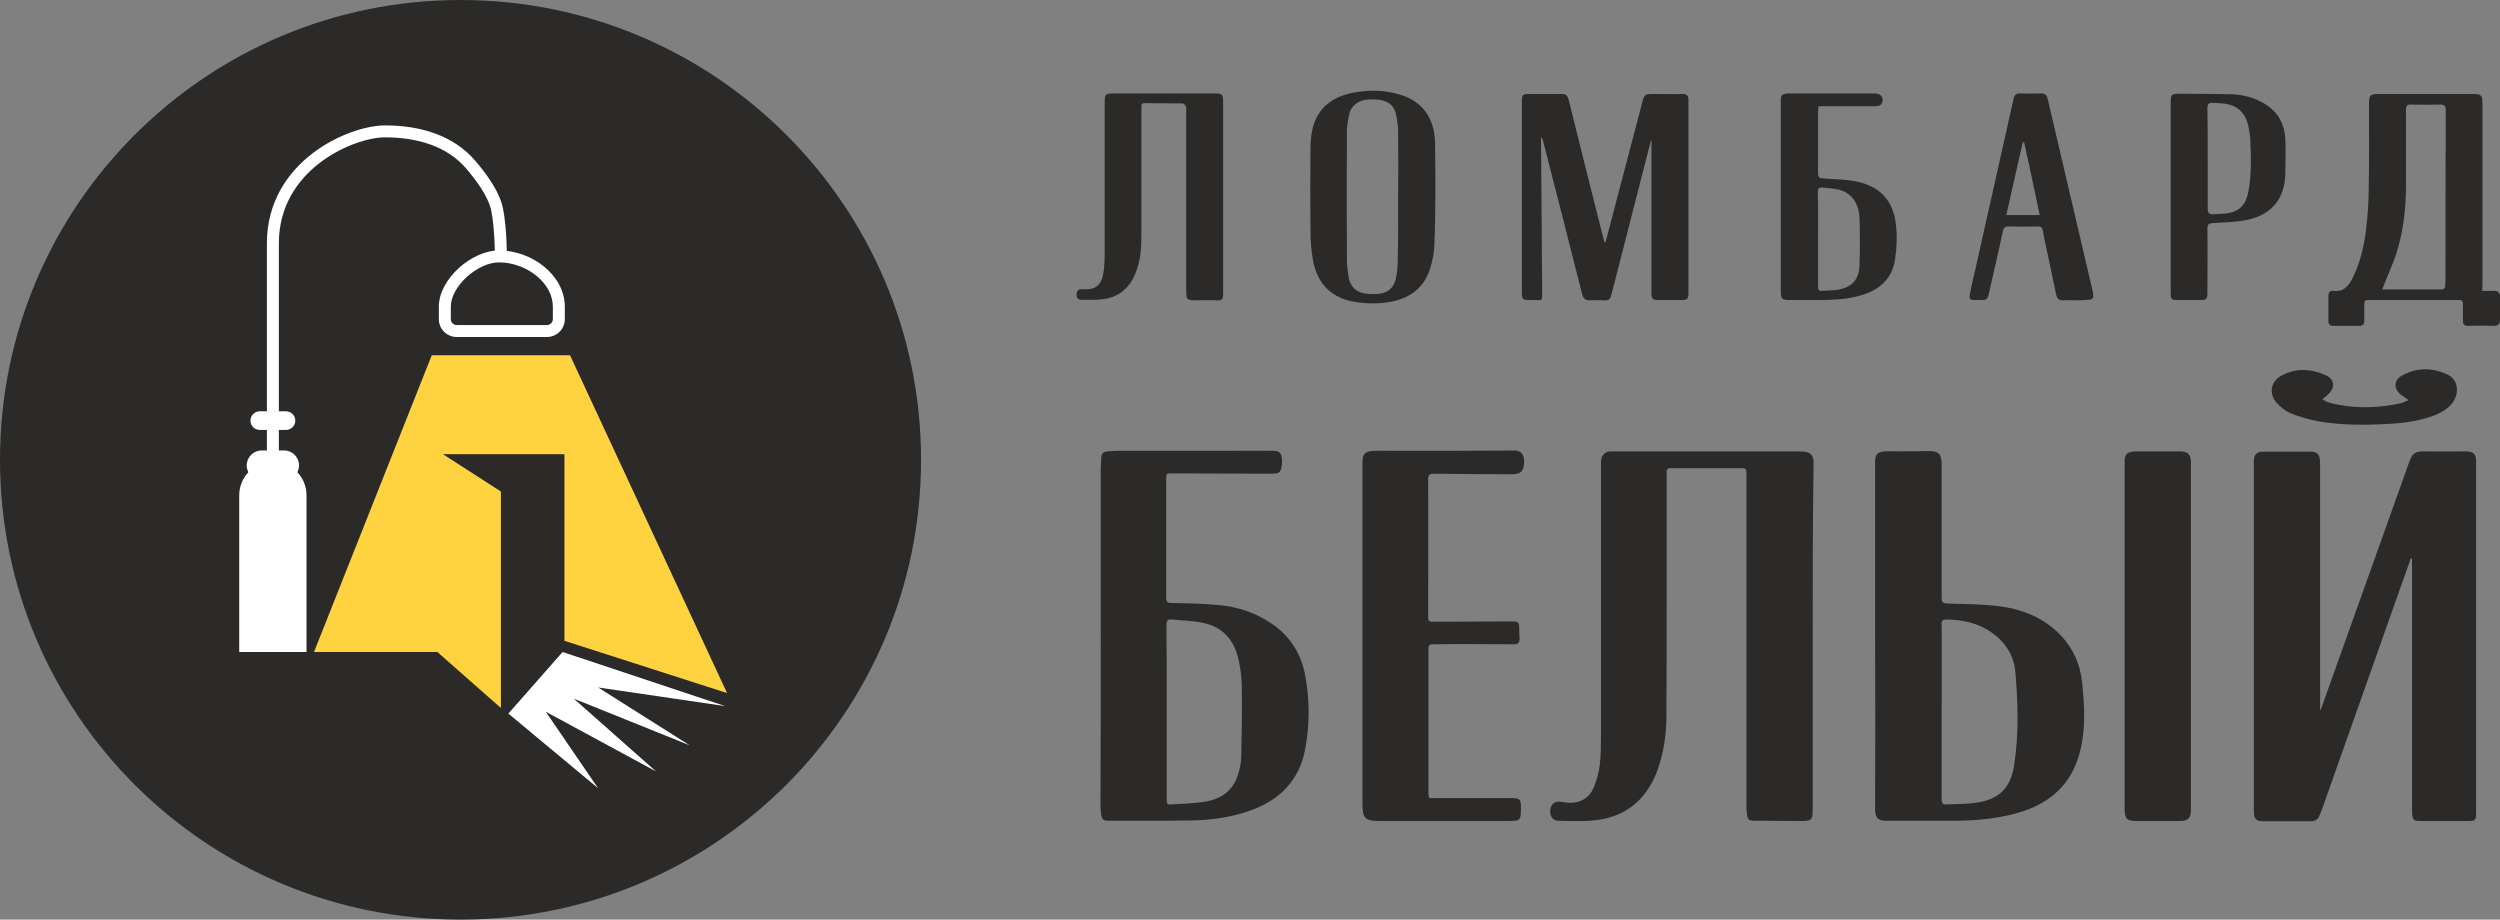 <svg width="541" height="199" viewBox="0 0 541 199" fill="none" xmlns="http://www.w3.org/2000/svg">
<rect x="0" y="0" width="541" height="199" fill="#808080" stroke="none"/>
<g clip-path="url(#clip0_390_7)">
<path d="M99.658 199C154.697 199 199.316 154.452 199.316 99.5C199.316 44.548 154.697 0 99.658 0C44.618 0 0 44.548 0 99.5C0 154.452 44.618 199 99.658 199Z" fill="#2B2A29"/>
<path d="M110.012 154.419L121.741 141.093L156.929 152.804L129.426 148.765L149.244 161.284L124.168 151.188L141.964 166.937L118.101 154.015L129.426 170.571L110.012 154.419Z" fill="white"/>
<path d="M94.643 141.093H67.949L93.43 76.886H123.359L157.333 149.977L122.146 138.67V98.288H95.856L108.394 106.365V153.207L94.643 141.093Z" fill="#FFD240"/>
<path fill-rule="evenodd" clip-rule="evenodd" d="M99.282 58.012C101.71 55.803 104.939 54.192 107.99 54.192C111.535 54.192 115.056 55.513 117.704 57.661C120.352 59.81 122.227 62.876 122.227 66.387V69.055C122.227 71.197 120.487 72.929 118.344 72.929H98.849C96.715 72.929 94.966 71.219 94.966 69.068V66.387C94.966 63.261 96.861 60.214 99.282 58.012ZM101.025 59.922C98.896 61.859 97.555 64.265 97.555 66.387V69.068C97.555 69.772 98.124 70.344 98.849 70.344H118.344C119.06 70.344 119.638 69.767 119.638 69.055V66.387C119.638 63.841 118.277 61.456 116.072 59.667C113.866 57.878 110.916 56.777 107.99 56.777C105.782 56.776 103.147 57.992 101.025 59.922Z" fill="white"/>
<path fill-rule="evenodd" clip-rule="evenodd" d="M69.24 35.209C64.327 38.961 60.345 44.668 60.345 52.658V89L57.756 89.001V52.658C57.756 43.687 62.268 37.279 67.668 33.157C73.019 29.071 79.356 27.137 83.318 27.137C90.804 27.137 98.122 29.212 102.911 34.863C103.858 35.98 105.135 37.545 106.271 39.309C107.399 41.059 108.444 43.088 108.854 45.135C109.278 47.251 109.484 49.852 109.586 51.886C109.637 52.911 109.663 53.808 109.676 54.449C109.682 54.77 109.685 55.027 109.687 55.204L109.688 55.41L109.688 55.464V55.483L107.1 55.484V55.481V55.469L107.1 55.421L107.098 55.228C107.097 55.059 107.094 54.811 107.088 54.501C107.075 53.88 107.05 53.009 107.001 52.015C106.9 50.012 106.701 47.565 106.316 45.642C105.998 44.055 105.148 42.343 104.094 40.707C103.049 39.086 101.859 37.622 100.935 36.532C96.826 31.683 90.392 29.721 83.318 29.721C79.999 29.721 74.203 31.421 69.24 35.209Z" fill="white"/>
<path d="M54.197 91.02C54.197 89.905 55.103 89.001 56.22 89.001H61.882C62.999 89.001 63.904 89.905 63.904 91.02C63.904 92.135 62.999 93.039 61.882 93.039H56.22C55.103 93.039 54.197 92.135 54.197 91.02Z" fill="white"/>
<path fill-rule="evenodd" clip-rule="evenodd" d="M57.756 97.885V89.001H60.345V97.885H57.756Z" fill="white"/>
<path d="M53.388 100.711C53.388 98.927 54.837 97.481 56.624 97.481H61.477C63.264 97.481 64.713 98.927 64.713 100.711C64.713 102.495 63.264 103.942 61.477 103.942H56.624C54.837 103.942 53.388 102.495 53.388 100.711Z" fill="white"/>
<path d="M51.77 107.172C51.77 103.158 55.03 99.904 59.051 99.904C63.072 99.904 66.331 103.158 66.331 107.173V141.093H51.77V107.172Z" fill="white"/>
<path d="M357.257 30.435C355.991 35.302 354.787 40.109 353.524 44.977C351.961 51.166 350.335 57.355 348.769 63.544C348.409 64.926 348.228 65.046 346.783 64.987C345.88 64.987 345.039 64.926 344.135 64.987C343.173 65.046 342.631 64.686 342.391 63.724C341.125 58.677 339.802 53.63 338.539 48.522C336.973 42.513 335.469 36.444 333.903 30.435C333.843 30.195 333.724 29.894 333.484 29.654C333.484 30.014 333.484 30.315 333.484 30.675C333.543 41.371 333.662 52.067 333.724 62.763C333.724 65.407 333.903 64.926 331.558 64.926C329.329 64.926 329.329 64.926 329.329 62.703C329.329 49.183 329.329 35.603 329.329 22.082C329.329 20.46 329.451 20.34 331.014 20.34C333.243 20.34 335.41 20.34 337.636 20.34C338.899 20.34 339.14 20.52 339.502 21.722C340.584 26.108 341.669 30.435 342.751 34.821C344.195 40.53 345.639 46.298 347.084 52.007C347.143 52.187 347.205 52.367 347.384 52.548C347.446 52.247 347.565 52.007 347.625 51.706C350.213 41.852 352.802 31.997 355.39 22.142C355.812 20.46 355.991 20.34 357.798 20.34C359.905 20.34 362.009 20.4 364.116 20.34C365.02 20.34 365.379 20.7 365.379 21.542C365.379 23.104 365.379 24.606 365.379 26.169C365.379 38.487 365.379 50.865 365.379 63.184C365.379 64.806 365.26 64.926 363.575 64.926C361.95 64.926 360.324 64.926 358.639 64.926C357.738 64.926 357.376 64.566 357.376 63.664C357.376 63.484 357.376 63.304 357.376 63.124C357.376 52.548 357.376 41.972 357.376 31.396C357.376 31.096 357.376 30.735 357.376 30.435C357.435 30.435 357.316 30.435 357.257 30.435Z" fill="#2B2A29"/>
<path d="M537.148 62.943C538.052 62.943 538.893 62.943 539.675 62.943C540.519 62.943 541 63.304 541 64.205C541 65.888 541 67.57 541 69.193C541 70.034 540.64 70.514 539.675 70.514C537.811 70.455 535.945 70.455 534.078 70.514C533.297 70.514 532.996 70.214 532.996 69.493C532.996 68.291 532.934 67.029 532.996 65.828C532.996 65.227 532.815 64.926 532.153 64.926C525.593 64.926 519.034 64.926 512.472 64.926C511.75 64.926 511.631 65.227 511.631 65.828C511.631 67.029 511.631 68.231 511.631 69.433C511.631 70.154 511.328 70.514 510.546 70.514C508.68 70.514 506.816 70.514 504.95 70.514C504.168 70.514 503.865 70.214 503.865 69.433C503.865 67.63 503.865 65.828 503.865 64.025C503.865 63.304 504.228 62.823 504.95 62.943C507.116 63.244 508.198 61.922 509.042 60.299C510.727 56.994 511.509 53.509 511.991 49.904C512.353 46.839 512.594 43.775 512.594 40.71C512.713 34.581 512.653 28.452 512.653 22.263C512.653 20.64 512.953 20.34 514.579 20.34C521.379 20.34 528.182 20.34 535.041 20.34C536.967 20.34 537.208 20.58 537.208 22.503C537.208 35.663 537.208 48.822 537.208 61.982C537.148 62.222 537.148 62.523 537.148 62.943ZM515.542 62.583C515.542 62.583 515.602 62.643 515.661 62.643C519.935 62.643 524.268 62.643 528.542 62.643C528.782 62.643 529.145 62.222 529.145 61.982C529.204 61.261 529.204 60.48 529.204 59.699C529.204 47.741 529.204 35.843 529.264 23.885C529.264 22.984 529.023 22.623 528.06 22.623C525.953 22.683 523.849 22.683 521.742 22.623C520.898 22.623 520.657 22.864 520.657 23.705C520.657 29.173 520.657 34.641 520.657 40.169C520.657 45.277 520.056 50.264 518.49 55.132C517.587 57.656 516.505 60.059 515.542 62.583Z" fill="#2B2A29"/>
<path d="M264.691 42.693C264.691 49.543 264.691 56.394 264.691 63.304C264.691 64.926 264.572 65.046 263.006 64.986C261.562 64.926 260.177 64.986 258.733 64.986C256.867 64.986 256.747 64.866 256.687 63.063C256.687 61.922 256.687 60.72 256.687 59.578C256.687 47.681 256.687 35.783 256.687 23.885C256.687 23.585 256.747 23.284 256.626 23.044C256.506 22.804 256.205 22.383 255.964 22.383C253.196 22.323 250.427 22.383 247.659 22.323C247.177 22.323 246.997 22.503 246.997 22.984C246.997 23.945 246.997 24.847 246.997 25.808C246.997 34.281 246.997 42.753 246.997 51.226C246.997 53.93 246.756 56.574 245.733 59.098C244.349 62.583 241.761 64.566 238.029 64.806C236.705 64.926 235.321 64.866 233.997 64.866C233.215 64.866 232.913 64.325 232.974 63.664C233.034 62.943 233.335 62.523 234.177 62.583C237.127 62.823 238.39 61.742 238.812 58.797C238.992 57.595 239.052 56.333 239.052 55.132C239.052 44.075 239.052 33.019 239.052 21.962C239.052 20.46 239.293 20.22 240.798 20.22C248.14 20.22 255.423 20.22 262.765 20.22C264.51 20.22 264.691 20.4 264.691 22.082C264.691 29.053 264.691 35.903 264.691 42.693Z" fill="#2B2A29"/>
<path d="M310.612 42.152C310.612 45.938 310.552 49.724 310.371 53.449C310.311 55.072 309.889 56.754 309.408 58.316C308.145 62.162 305.315 64.385 301.345 65.227C298.456 65.828 295.505 65.767 292.616 65.227C287.923 64.265 285.034 61.261 284.131 56.334C283.769 54.29 283.59 52.187 283.59 50.144C283.528 44.135 283.528 38.126 283.59 32.117C283.59 30.735 283.709 29.293 284.012 27.911C285.094 23.404 288.223 21.001 292.616 20.099C295.927 19.439 299.238 19.439 302.486 20.34C307.663 21.722 310.493 25.387 310.552 31.156C310.612 34.822 310.612 38.487 310.612 42.152ZM302.548 42.633C302.608 37.946 302.608 33.319 302.548 28.632C302.548 27.31 302.367 25.928 302.067 24.606C301.585 22.563 300.019 21.662 297.974 21.542C295.808 21.422 293.701 21.482 292.375 23.645C292.197 23.885 292.075 24.186 292.016 24.486C291.775 25.748 291.475 27.01 291.475 28.272C291.413 37.586 291.413 46.839 291.475 56.153C291.475 57.415 291.653 58.737 291.834 59.999C292.197 62.042 293.52 63.304 295.567 63.544C296.59 63.664 297.612 63.664 298.635 63.544C300.441 63.304 301.523 62.222 302.005 60.54C302.245 59.518 302.427 58.437 302.427 57.355C302.608 52.428 302.548 47.561 302.548 42.633Z" fill="#2B2A29"/>
<path d="M393.486 23.044C393.486 23.585 393.426 24.005 393.426 24.426C393.426 28.512 393.426 32.598 393.426 36.684C393.426 38.667 393.426 38.547 395.352 38.667C397.459 38.787 399.626 38.847 401.733 39.268C406.847 40.35 409.736 43.414 410.277 48.642C410.58 51.106 410.458 53.63 410.099 56.093C409.436 60.6 406.366 63.004 402.092 64.085C399.325 64.806 396.556 64.926 393.726 64.926C391.622 64.926 389.515 64.926 387.408 64.926C385.604 64.926 385.363 64.746 385.363 62.943C385.363 49.964 385.363 36.925 385.363 23.945C385.363 23.104 385.363 22.263 385.363 21.422C385.363 20.761 385.723 20.4 386.385 20.28C386.626 20.22 386.867 20.22 387.167 20.22C393.185 20.22 399.204 20.22 405.222 20.22C405.463 20.22 405.644 20.22 405.885 20.22C407.148 20.28 407.81 21.361 407.148 22.503C406.969 22.804 406.426 22.924 406.066 22.984C402.214 22.984 398.362 22.984 394.511 22.984C394.27 22.984 393.967 22.984 393.486 23.044ZM393.426 51.767C393.426 55.192 393.426 58.617 393.426 62.042C393.426 62.763 393.667 63.004 394.329 62.943C395.474 62.823 396.618 62.883 397.7 62.703C400.77 62.162 402.333 60.48 402.395 57.355C402.514 53.99 402.514 50.565 402.395 47.2C402.274 43.895 400.588 41.672 397.821 41.011C396.677 40.77 395.533 40.71 394.329 40.59C393.607 40.53 393.367 40.831 393.367 41.552C393.486 44.977 393.426 48.402 393.426 51.767Z" fill="#2B2A29"/>
<path d="M469.741 42.633C469.741 35.843 469.741 29.053 469.741 22.203C469.741 20.46 469.922 20.28 471.607 20.28C475.34 20.34 479.129 20.28 482.862 20.4C485.029 20.46 487.136 20.941 489.061 21.902C492.491 23.585 494.358 26.289 494.536 30.074C494.658 32.598 494.598 35.122 494.536 37.646C494.417 42.933 491.647 46.419 486.413 47.561C483.944 48.101 481.358 48.101 478.829 48.282C477.988 48.342 477.685 48.522 477.685 49.423C477.747 53.99 477.685 58.557 477.685 63.124C477.685 64.806 477.566 64.926 475.94 64.926C474.374 64.926 472.87 64.926 471.307 64.926C469.862 64.926 469.741 64.806 469.741 63.364C469.741 58.437 469.741 53.569 469.741 48.642C469.741 46.659 469.741 44.616 469.741 42.633ZM477.747 34.221C477.747 37.886 477.747 41.491 477.747 45.157C477.747 46.118 478.107 46.419 479.01 46.359C479.792 46.299 480.574 46.299 481.358 46.238C484.425 45.938 485.932 44.556 486.532 41.551C487.255 37.766 487.136 33.98 486.954 30.195C486.895 29.113 486.714 28.031 486.473 26.95C485.81 24.366 484.125 22.804 481.477 22.443C480.636 22.323 479.732 22.323 478.829 22.263C477.988 22.203 477.685 22.503 477.685 23.404C477.747 26.95 477.747 30.615 477.747 34.221Z" fill="#2B2A29"/>
<path d="M449.038 64.986C448.194 64.986 447.412 64.926 446.571 64.986C445.608 65.046 445.127 64.686 444.945 63.724C444.342 60.84 443.742 58.016 443.139 55.132C442.779 53.389 442.357 51.646 442.057 49.843C441.935 49.243 441.694 49.002 441.034 49.002C438.927 49.062 436.82 49.062 434.713 49.002C433.81 49.002 433.569 49.303 433.39 50.144C432.427 54.711 431.343 59.278 430.32 63.845C430.139 64.626 429.779 64.986 428.995 64.926C428.454 64.866 427.913 64.926 427.372 64.926C426.287 64.926 426.106 64.686 426.287 63.604C426.65 61.681 427.131 59.819 427.55 57.895C430.199 45.998 432.909 34.1 435.557 22.203C435.616 21.902 435.676 21.662 435.738 21.361C435.917 20.52 436.398 20.16 437.242 20.22C438.627 20.28 440.071 20.28 441.516 20.22C442.478 20.16 442.96 20.52 443.139 21.481C444.645 27.911 446.149 34.341 447.653 40.77C449.398 48.161 451.083 55.552 452.83 62.883C452.889 63.124 452.949 63.364 452.949 63.604C453.071 64.566 452.83 64.866 451.867 64.866C450.964 64.986 450.001 64.986 449.038 64.986ZM438.024 30.795C437.905 30.795 437.842 30.795 437.723 30.795C436.52 36.023 435.376 41.251 434.172 46.539C436.579 46.539 438.927 46.539 441.394 46.539C440.312 41.251 439.168 36.023 438.024 30.795Z" fill="#2B2A29"/>
<path d="M502.19 153.624C502.667 152.312 503.145 150.94 503.624 149.628C509.536 133.047 515.451 116.526 521.366 99.945C522.023 98.036 522.741 97.618 524.832 97.678C527.757 97.738 530.625 97.678 533.553 97.678C535.225 97.678 535.823 98.215 535.823 99.825C535.823 125.174 535.823 150.523 535.823 175.872C535.823 177.482 535.704 177.661 534.091 177.661C530.566 177.661 527.102 177.661 523.577 177.661C522.381 177.661 522.143 177.423 522.024 176.289C521.964 175.812 521.964 175.275 521.964 174.798C521.964 157.144 521.964 139.489 521.964 121.834C521.964 121.536 521.964 121.178 521.964 120.88C521.904 120.88 521.785 120.88 521.723 120.82C521.604 121.059 521.485 121.357 521.426 121.595C515.094 139.489 508.76 157.382 502.428 175.275C502.25 175.693 502.071 176.17 501.89 176.588C501.533 177.363 500.935 177.721 500.099 177.721C496.635 177.721 493.229 177.721 489.765 177.721C488.21 177.721 487.733 177.184 487.733 175.574C487.733 172.77 487.733 169.967 487.733 167.164C487.733 144.976 487.733 122.848 487.733 100.66C487.733 100.302 487.733 99.885 487.733 99.527C487.793 98.394 488.45 97.738 489.584 97.738C493.11 97.738 496.635 97.738 500.218 97.738C501.235 97.738 501.83 98.274 502.012 99.289C502.071 99.706 502.071 100.183 502.071 100.601C502.071 117.897 502.071 135.254 502.071 152.551C502.071 152.909 502.071 153.267 502.071 153.624C502.012 153.624 502.071 153.624 502.19 153.624Z" fill="#2B2A29"/>
<path d="M392.269 137.759C392.269 150.105 392.269 162.452 392.269 174.798C392.269 177.542 392.09 177.721 389.344 177.661C386.116 177.602 382.891 177.661 379.666 177.602C378.41 177.602 378.232 177.423 378.053 176.17C377.934 175.514 377.934 174.858 377.934 174.202C377.934 152.312 377.934 130.423 377.934 108.533C377.934 106.446 377.934 104.358 377.934 102.271C377.934 101.615 377.753 101.316 377.036 101.316C371.84 101.316 366.643 101.316 361.445 101.316C360.668 101.316 360.668 101.794 360.668 102.39C360.668 111.038 360.668 119.627 360.668 128.276C360.668 137.401 360.668 146.467 360.609 155.593C360.549 159.35 359.951 163.048 358.696 166.627C356.188 173.426 351.35 177.124 344.18 177.602C341.85 177.78 339.461 177.661 337.131 177.602C336.116 177.602 335.34 176.588 335.459 175.454C335.578 174.083 336.354 173.367 337.55 173.486C337.967 173.546 338.446 173.605 338.863 173.665C341.552 174.023 343.882 172.89 344.897 170.385C345.554 168.774 346.033 167.044 346.212 165.374C346.45 163.287 346.45 161.199 346.45 159.112C346.45 139.548 346.45 119.985 346.45 100.422C346.45 100.064 346.45 99.706 346.509 99.408C346.69 98.394 347.467 97.678 348.541 97.678C361.924 97.678 375.363 97.678 388.746 97.678C389.284 97.678 389.88 97.678 390.418 97.738C391.733 97.857 392.331 98.454 392.45 99.766C392.45 100.124 392.45 100.481 392.45 100.78C392.269 113.066 392.269 125.413 392.269 137.759Z" fill="#2B2A29"/>
<path d="M238.203 137.58C238.203 125.532 238.203 113.424 238.203 101.376C238.203 100.601 238.323 99.825 238.323 99.05C238.323 98.155 238.801 97.738 239.637 97.678C240.414 97.618 241.13 97.559 241.907 97.559C249.434 97.559 257.021 97.559 264.549 97.559C268.191 97.559 271.895 97.499 275.54 97.559C276.795 97.559 277.212 97.917 277.393 99.169C277.453 99.647 277.453 100.183 277.393 100.66C277.212 102.151 276.855 102.509 275.361 102.509C268.132 102.509 260.964 102.45 253.735 102.45C252.361 102.45 252.361 102.45 252.361 103.762C252.361 112.291 252.361 120.82 252.361 129.349C252.361 130.184 252.6 130.482 253.497 130.482C256.782 130.542 260.128 130.602 263.413 130.9C267.715 131.258 271.776 132.57 275.361 135.075C279.304 137.819 281.633 141.636 282.469 146.288C283.424 151.477 283.424 156.726 282.469 161.975C281.216 168.894 276.914 173.188 270.402 175.454C266.34 176.886 262.038 177.482 257.738 177.542C251.883 177.661 245.969 177.601 240.055 177.601C238.681 177.601 238.442 177.423 238.263 175.991C238.203 175.395 238.144 174.738 238.144 174.142C238.203 161.975 238.203 149.807 238.203 137.58ZM252.481 154.042C252.481 160.364 252.481 166.746 252.481 173.068C252.481 173.665 252.481 174.142 253.258 174.083C255.826 173.903 258.455 173.903 261.023 173.426C264.609 172.83 267.117 170.742 268.072 167.104C268.372 165.971 268.61 164.838 268.61 163.704C268.729 158.754 268.789 153.744 268.729 148.793C268.729 146.885 268.491 144.916 268.072 143.008C267.236 138.773 264.847 135.791 260.545 134.836C258.275 134.3 255.886 134.3 253.556 134.061C252.66 133.942 252.421 134.359 252.421 135.254C252.481 141.517 252.481 147.779 252.481 154.042Z" fill="#2B2A29"/>
<path d="M405.771 137.64C405.771 125.413 405.771 113.186 405.771 100.959C405.771 100.601 405.771 100.183 405.771 99.826C405.83 98.334 406.249 97.857 407.743 97.678C408.698 97.619 409.594 97.678 410.549 97.678C412.941 97.678 415.33 97.619 417.66 97.619C419.451 97.619 420.108 98.275 420.168 100.124C420.168 109.905 420.168 119.627 420.168 129.409C420.168 130.304 420.406 130.542 421.304 130.602C425.127 130.721 428.951 130.721 432.714 131.198C437.731 131.854 442.331 133.704 445.916 137.461C448.665 140.324 450.156 143.783 450.575 147.66C450.994 151.656 451.233 155.712 450.694 159.708C449.501 168.416 444.72 173.784 436.118 176.051C432.116 177.125 427.993 177.542 423.872 177.602C418.555 177.602 413.298 177.602 407.981 177.602C406.488 177.602 405.89 177.005 405.771 175.455C405.771 175.156 405.771 174.918 405.771 174.619C405.83 162.333 405.83 149.986 405.771 137.64C405.83 137.64 405.83 137.64 405.771 137.64ZM420.168 154.102C420.168 160.364 420.168 166.687 420.168 172.949C420.168 173.844 420.406 174.142 421.304 174.083C423.393 173.963 425.485 174.023 427.576 173.725C432.414 173.069 435.044 170.623 435.821 165.852C436.895 159.052 436.716 152.193 436.118 145.394C435.821 141.875 433.967 138.952 430.98 136.865C428.115 134.837 424.768 134.121 421.304 134.061C420.406 134.061 420.108 134.3 420.168 135.195C420.227 141.517 420.168 147.78 420.168 154.102Z" fill="#2B2A29"/>
<path d="M309.291 172.711C309.77 172.711 310.13 172.711 310.487 172.711C316.042 172.711 321.6 172.711 327.095 172.711C328.886 172.711 329.125 172.949 329.125 174.679C329.125 177.661 329.065 177.661 326.14 177.661C316.938 177.661 307.798 177.661 298.598 177.661C295.373 177.661 294.834 177.124 294.834 173.903C294.834 149.33 294.834 124.757 294.834 100.183C294.834 98.215 295.313 97.678 297.286 97.559C298.839 97.499 300.332 97.559 301.886 97.559C310.13 97.559 318.431 97.559 326.676 97.499C327.095 97.499 327.512 97.499 327.872 97.499C328.169 97.499 328.41 97.559 328.708 97.678C329.663 98.096 330.023 99.288 329.722 100.959C329.544 101.913 328.946 102.449 327.991 102.569C327.634 102.629 327.214 102.629 326.857 102.629C321.359 102.629 315.864 102.569 310.309 102.509C309.413 102.509 309.053 102.688 309.053 103.702C309.113 113.484 309.053 123.265 309.053 133.047C309.053 134.538 309.053 134.538 310.547 134.538C316.042 134.538 321.54 134.479 327.095 134.479C328.648 134.479 328.767 134.657 328.767 136.149C328.767 136.745 328.767 137.341 328.827 137.938C328.886 139.071 328.589 139.429 327.452 139.429C323.629 139.429 319.746 139.369 315.923 139.369C313.953 139.369 311.981 139.429 310.008 139.429C309.413 139.429 309.113 139.608 309.113 140.264C309.113 150.821 309.113 161.378 309.113 171.935C309.172 172.233 309.232 172.412 309.291 172.711Z" fill="#2B2A29"/>
<path d="M459.775 137.699C459.775 125.353 459.775 112.947 459.775 100.601C459.775 100.243 459.775 99.825 459.775 99.467C459.894 98.334 460.313 97.917 461.388 97.738C461.807 97.678 462.283 97.678 462.703 97.678C465.63 97.678 468.558 97.678 471.545 97.678C473.455 97.678 474.113 98.275 474.113 100.124C474.113 125.234 474.113 150.285 474.113 175.395C474.113 177.005 473.455 177.661 471.843 177.661C468.677 177.661 465.452 177.661 462.283 177.661C460.313 177.661 459.775 177.184 459.775 175.156C459.775 162.691 459.775 150.165 459.775 137.699Z" fill="#2B2A29"/>
<path d="M502.548 86.405C503.205 86.763 503.684 87.062 504.22 87.181C509.358 88.493 514.496 88.374 519.634 87.24C520.111 87.121 520.59 86.823 521.247 86.585C520.649 86.167 520.17 85.869 519.694 85.511C517.9 84.258 517.962 82.23 519.873 81.216C523.038 79.487 526.385 79.546 529.611 81.038C531.94 82.111 532.357 85.093 530.625 87.3C529.611 88.552 528.296 89.268 526.862 89.865C523.755 91.058 520.411 91.535 517.124 91.714C511.988 92.012 506.85 92.072 501.771 91.177C499.742 90.819 497.65 90.223 495.737 89.447C494.544 88.97 493.408 88.016 492.572 87.062C490.899 85.034 491.438 82.528 493.708 81.276C496.933 79.546 500.278 79.785 503.443 81.276C505.178 82.111 505.356 83.841 503.922 85.213C503.684 85.511 503.205 85.869 502.548 86.405Z" fill="#2B2A29"/>
</g>
<defs>
<clipPath id="clip0_390_7">
<rect width="541" height="199" fill="white"/>
</clipPath>
</defs>
</svg>
